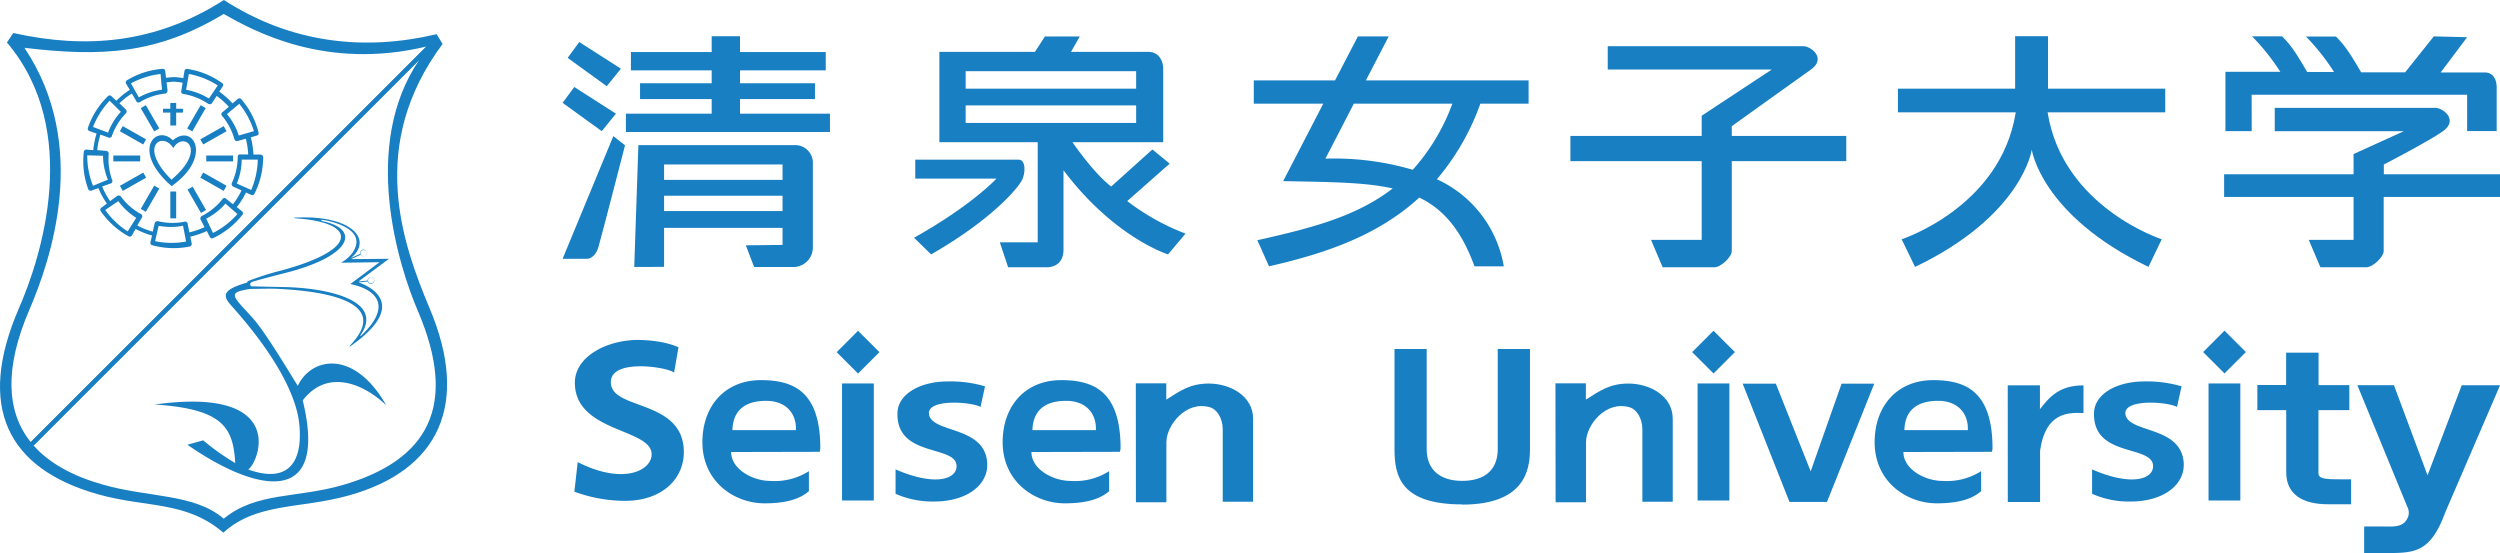 <svg xmlns="http://www.w3.org/2000/svg" viewBox="0 0 511.99 113.27"><defs><style>.cls-1{fill:#187fc3;}</style></defs><title>ico-hdr-univ-logo</title><g id="レイヤー_2" data-name="レイヤー 2"><g id="レイヤー_1-2" data-name="レイヤー 1"><polygon class="cls-1" points="151.55 23.28 151.55 20.29 166.9 20.29 166.9 17.05 151.55 17.05 151.55 14.41 169.11 14.41 169.11 10.66 151.55 10.66 151.55 7.42 145.75 7.42 145.75 10.66 129.21 10.66 129.21 14.41 145.75 14.41 145.75 17.05 131.08 17.05 131.08 20.29 145.75 20.29 145.75 23.28 128.18 23.28 128.18 27.03 169.97 27.03 169.97 23.28 151.55 23.28"/><polygon class="cls-1" points="127.16 14.07 118.63 8.61 116.25 11.85 124.26 17.65 127.16 14.07"/><polygon class="cls-1" points="126.14 23.28 117.61 17.82 115.22 21.06 123.24 26.86 126.14 23.28"/><path class="cls-1" d="M115.22,53h5.12s1.53-.08,2.21-2.39S128,29.76,128,29.76l-2.39-1.88Z"/><path class="cls-1" d="M163,29.72H130.74l-.85,24.94H136v-8h24.26v3.5l-7.52.08,1.7,4.44h8.19a4,4,0,0,0,3.84-3.92V33.08a3.63,3.63,0,0,0-3.5-3.36m-2.71,13.51H136V40.08h24.26Zm0-6.39H136V33.68h24.26Z"/><path class="cls-1" d="M313.05,21.23V16.46H279.73l4.67-9h-6.31l-4.68,9H256.77v4.77H271l-8.21,15.86c9.19.2,16.53.18,22.43,1.5-7.65,5.93-17.19,8.22-27.72,10.61l2.39,5.34C271,52,282,48.42,290.66,40.46c4.91,2.37,8.56,6.55,11.31,14.08h6a24,24,0,0,0-13.7-17.83,49.52,49.52,0,0,0,8.9-15.48ZM289.33,34.77a57.24,57.24,0,0,0-17.89-2.28l5.82-11.26h20.18a41.77,41.77,0,0,1-8.11,13.54"/><path class="cls-1" d="M354.66,27.84v-2s13.31-9.55,16.21-11.6c3.24-2.3,0-4.78-1.54-4.78H329.26v4.78h33.59L348.5,23.7v4.14H321.61V33H348.5V49.12H338.12l2.39,5.62h10.57c1.37,0,3.58-2.13,3.58-3.32V33h23.45V27.84Z"/><path class="cls-1" d="M419.43,7.42V18.16h24V23H419.34c3.07,19.44,23.37,26,23.37,26L440,54.66c-22-10.58-23.9-24-23.9-24s-1.9,13.47-23.9,24L389.45,49s20.3-6.57,23.37-26H388.69V18.16h24V7.42Z"/><path class="cls-1" d="M461.13,19.4h44.13v7.44h6.05V17.91c0-1.28-.47-3.07-2.47-3.07l-9,0,5.42-7.22-6.83-.17-5.87,7.37-9,0c-2.34-4-3.37-5.54-5.17-7.34h-6.14A44.81,44.81,0,0,1,478,14.74l-5.51,0c-2.31-4-3.34-5.51-5.13-7.3h-6.15A45.63,45.63,0,0,1,467,14.7l-11.24,0V26.86l5.38,0Z"/><path class="cls-1" d="M488.2,35.69v-2s9.21-4.76,12.11-6.82c3.24-2.3,0-4.78-1.54-4.78H465.86v4.78h26.43L482,31.55v4.14H455.49v4.64H482v8.79h-9.18l2.39,5.62h9.38c1.36,0,3.58-2.13,3.58-3.32V40.33H512V35.69Z"/><path class="cls-1" d="M209.19,37.09c.94-1.62.85-4.39-.51-4.39H187.44v3.88h16.63S199.13,42,187.19,48.69l3.5,3.41c12.36-7.08,17.56-13.39,18.5-15"/><path class="cls-1" d="M230.85,41.18l8.7-7.67L236,30.61l-8.44,7.59c-3.75-2.9-7.92-9.08-7.92-9.08h18.58v-15c0-1.62-.85-3.5-3.07-3.5H219.34l1.79-3.15H214l-2.05,3.15H192.38V29.12h20.14V49.63h-7.76l1.7,5.11h7.85c1.36,0,3.49-.59,3.49-3.66V34.87c10.41,13.82,21.41,17.23,21.41,17.23l3.58-4.26a47.16,47.16,0,0,1-11.94-6.66m-33.09-26.6h34.92v3.58H197.76Zm0,7h34.92v3.59H197.76Z"/><path class="cls-1" d="M35.4,28.73c-3.4-3.41-8.71,2.05-.26,9.39,8.49-5.93,4.49-13,.26-9.39m-.29,8.07c-7-7-1.75-10,.38-6.47,2-3.55,7.19.1-.38,6.47"/><path class="cls-1" d="M88,63.18C82.39,49.78,75.2,29.74,90.64,9L89.42,7C74.67,10.49,59.66,8.91,45.85,0,32,8.88,17.68,10.1,2.72,6.76L1.42,8.7c15.35,18.12,7,44,2.47,54.4C-4.92,83.39,1.56,96,20.07,101.23c10,2.81,18,1.29,25.67,7.86,6.84-6.21,15.67-4.82,25.69-7.62C90,96.3,96.23,82.7,88,63.18M85.86,12.26c-11.94,17.56-4.33,42-.24,51.52C93.82,83,87.83,94.25,70.13,99.35c-9.34,2.7-17.69,1.4-24.31,6.88-6-5.17-15.46-4.3-24.81-7-6.24-1.77-11-4.44-14.14-8m-.58-.69C1.25,84.26.91,75.29,6,63.48,10.32,53.39,18.51,29.92,5,9.79c15.85,1.89,27.18,1.28,40.81-6.93,6.26,3.55,20.95,11.6,41.51,6.67"/><path class="cls-1" d="M88,9.38l-.68.15-81,81c.19.24.39.46.59.69l79-79A34.17,34.17,0,0,1,88,9.38"/><rect class="cls-1" x="42.24" y="31.85" width="5.5" height="1.2"/><rect class="cls-1" x="34.88" y="39.22" width="1.2" height="5.5"/><rect class="cls-1" x="39.55" y="37.95" width="1.2" height="5.5" transform="matrix(0.87, -0.5, 0.5, 0.87, -14.98, 25.58)"/><rect class="cls-1" x="30.12" y="21.47" width="1.2" height="5.5" transform="translate(-8 18.64) rotate(-30.05)"/><rect class="cls-1" x="37.48" y="23.62" width="5.5" height="1.2" transform="translate(-0.88 46.92) rotate(-59.95)"/><rect class="cls-1" x="27.97" y="40.1" width="5.5" height="1.2" transform="translate(-19.89 46.91) rotate(-59.95)"/><rect class="cls-1" x="23.21" y="31.85" width="5.5" height="1.2"/><rect class="cls-1" x="26.63" y="24.95" width="1.2" height="5.5" transform="translate(-10.29 37.75) rotate(-60.47)"/><rect class="cls-1" x="43.11" y="34.46" width="1.2" height="5.5" transform="translate(-10.21 56.91) rotate(-60.47)"/><rect class="cls-1" x="40.96" y="27.1" width="5.5" height="1.2" transform="translate(-7.97 25.11) rotate(-29.49)"/><rect class="cls-1" x="24.49" y="36.62" width="5.5" height="1.2" transform="translate(-14.79 18.23) rotate(-29.49)"/><polygon class="cls-1" points="37.47 22.27 36.08 22.27 36.08 21.09 34.88 21.09 34.88 22.27 33.38 22.27 33.38 23.06 34.88 23.06 34.88 25.7 36.08 25.7 36.08 23.06 37.47 23.06 37.47 22.27"/><path class="cls-1" d="M53.27,31.65H51.9a16.45,16.45,0,0,0-.54-3.53l1.24-.36a.48.48,0,0,0,.35-.62,16.39,16.39,0,0,0-3.54-6.82.53.53,0,0,0-.79,0l-1,.86a15.91,15.91,0,0,0-2.71-2.41l.7-1.07a.49.49,0,0,0-.14-.7,16.41,16.41,0,0,0-7.12-2.89.53.53,0,0,0-.59.53L37.54,16a17.11,17.11,0,0,0-1.77-.21,17.35,17.35,0,0,0-1.77.14l-.16-1.38a.49.49,0,0,0-.56-.45A16.41,16.41,0,0,0,26,16.44a.53.53,0,0,0-.12.79l.7,1.17a16.53,16.53,0,0,0-2.76,2.23l-1-.94a.49.49,0,0,0-.71,0A16.42,16.42,0,0,0,18,26.19a.53.53,0,0,0,.4.68l1.38.48a16.52,16.52,0,0,0-.68,3.4l-1.38-.11a.49.49,0,0,0-.55.46,16.42,16.42,0,0,0,.9,7.63.53.53,0,0,0,.75.27l1.33-.48a16.25,16.25,0,0,0,1.74,3.17l-1.15.86a.49.49,0,0,0-.1.71,16.53,16.53,0,0,0,5.71,5.14.53.53,0,0,0,.74-.3l.67-1.22a16.14,16.14,0,0,0,3.37,1.35l-.32,1.38a.49.49,0,0,0,.37.61,16.42,16.42,0,0,0,7.69.26.53.53,0,0,0,.37-.7l-.26-1.32a16.71,16.71,0,0,0,3.37-1.14l.63,1.22a.47.47,0,0,0,.67.22,16.42,16.42,0,0,0,6-4.78.52.52,0,0,0-.16-.77l-1-.79a16.55,16.55,0,0,0,1.89-3l1.06.49a.49.49,0,0,0,.67-.24,16.53,16.53,0,0,0,1.78-7.48.53.53,0,0,0-.61-.51M49,21.26a16.67,16.67,0,0,1,3,5.6l-3.1.89a13.2,13.2,0,0,0-2.42-4.38ZM38.68,15.15a16.75,16.75,0,0,1,5.91,2.34l-1.8,2.69a13.16,13.16,0,0,0-4.68-1.79Zm-5.8,0,.3,3.22a13.18,13.18,0,0,0-4.75,1.57l-1.61-2.87a16.77,16.77,0,0,1,6.06-1.92M19.05,26a16.7,16.7,0,0,1,3.4-5.37l2.3,2.27a13,13,0,0,0-2.62,4.26Zm0,12.05a16.46,16.46,0,0,1-1.18-6.24l3.23.09a13.07,13.07,0,0,0,1,4.9Zm7.1,9.34A16.63,16.63,0,0,1,21.55,43l2.68-1.81a13.29,13.29,0,0,0,3.66,3.42Zm5.62,2,.72-3.15a13.19,13.19,0,0,0,5,0l.62,3.23a16.48,16.48,0,0,1-6.35-.08m16.86-5.55a16.56,16.56,0,0,1-5,3.87l-1.38-2.93a13.19,13.19,0,0,0,3.94-3.09Zm-.9-2-1.34-1.07a.52.52,0,0,0-.88.08,12.61,12.61,0,0,1-4.16,3.38.59.59,0,0,0-.21.84l.75,1.45a15.64,15.64,0,0,1-3.11,1.07l-.32-1.66a.53.53,0,0,0-.73-.51,12.51,12.51,0,0,1-5.35-.12.6.6,0,0,0-.71.5l-.38,1.64a15.18,15.18,0,0,1-3.16-1.25L29,44.65a.53.53,0,0,0-.23-.86,12.49,12.49,0,0,1-4-3.53.59.59,0,0,0-.86-.07l-1.36,1a15.18,15.18,0,0,1-1.63-3l1.64-.58a.52.52,0,0,0,.39-.79,12.63,12.63,0,0,1-.68-5.32.58.58,0,0,0-.6-.61l-1.76-.14a15.22,15.22,0,0,1,.66-3.18l1.58.56a.52.52,0,0,0,.8-.37,12.63,12.63,0,0,1,2.83-4.55.59.59,0,0,0-.08-.86l-1.25-1.2A15.65,15.65,0,0,1,27,19.16l.87,1.47a.52.52,0,0,0,.85.23,12.63,12.63,0,0,1,5.08-1.69.6.6,0,0,0,.5-.71l-.19-1.61c.52,0,1-.13,1.54-.12a14.42,14.42,0,0,1,1.75.21l-.26,1.6a.52.52,0,0,0,.5.72,12.79,12.79,0,0,1,5,2,.59.59,0,0,0,.83-.23l.91-1.39a15.93,15.93,0,0,1,2.48,2.23l-1.23,1.05a.52.52,0,0,0-.09.88A12.61,12.61,0,0,1,48,28.49a.58.58,0,0,0,.78.36l1.56-.45a15,15,0,0,1,.49,3.23H49.32c-.72-.12-.64.61-.64.61a12.67,12.67,0,0,1-1.19,5.22.59.59,0,0,0,.35.79l1.62.74a15.14,15.14,0,0,1-1.74,2.83m3.78-2.89-3-1.34a13.08,13.08,0,0,0,1-4.9l3.29,0a16.89,16.89,0,0,1-1.34,6.22"/><path class="cls-1" d="M69.94,53.68a7.37,7.37,0,0,0,2.27-2,7.57,7.57,0,0,1-2.27,2"/><path class="cls-1" d="M66.24,45.11c-.61-.13-.87-.13-.84-.06s.29,0,.84.06"/><path class="cls-1" d="M61,79.06c-7.54-12.41-8.77-13.4-10.12-14.89C47.88,60.9,46.89,60,50,59.4a12.59,12.59,0,0,1,1.26-.23c1.66,0,4.3-.11,5.87,0,8.11.41,23.37,2.23,14.66,11.47-.32.35-.24.43.15.14,11.3-8,4.6-11.91,1.48-12.94l1.91-.19h0a.65.65,0,0,0,.43.45.68.68,0,0,0,.85-.43.67.67,0,0,0-.43-.85.68.68,0,0,0-.86.43.75.75,0,0,0,0,.21l-1.92.19L79.66,53l-7.8.07,2-.89h0a.64.64,0,0,0,.54.3.68.68,0,1,0-.67-.68.71.71,0,0,0,0,.21l-1.88.83-.07.06c4.68-3.7.4-8.81-10.85-8.35-1,0-1,.12,0,.19,11.91.87,12.89,6.28-3.3,10.65a58.21,58.21,0,0,0-6.8,2.16.68.68,0,0,0-.24.32c-4.61,1.34-5.17,2.46-3.46,4.44s13.34,14.48,14.2,24.91c.7,8.51-3.22,11.56-10.5,8.93,2.27-1.51,8.18-17.08-19.15-13.31,14.1.93,16.06,4.76,16.5,12a49.25,49.25,0,0,1-6.57-4.66l-3.23.9C52,100.58,67.44,104.4,62,82c4.9-6.42,12.24-3.64,17.1,1-6.48-11.42-15.27-9.94-18.11-4M75.41,57.22a.61.61,0,1,1,.38.78.61.61,0,0,1-.38-.78m-1-6a.62.62,0,1,1,0,1.23.63.63,0,0,1-.61-.63.6.6,0,0,1,.62-.6M51.56,57.75c1.66-.5,3-.86,6.94-1.87C71.93,52.47,73.89,47,66.23,45.34c-.59-.12-1.06-.54.87-.12,2.81.62,7.86,2.46,5.11,6.51a6.9,6.9,0,0,1-2.27,2s0,.07,0,.07l7.79-.1-5.93,4.43s0,.06,0,.06c3.18.58,9.76,3.23,2.29,10.43-.35.33-.42.26-.15-.15,4.78-7.17-7.43-9.5-15.55-9.68-2.09-.05-4.35-.08-6.92-.15-.15,0-.45-.67.07-.84"/><path class="cls-1" d="M138.05,76.31c-1.33-1.17-14-3.14-12.88,2.62,1,4.86,13.93,3.24,14.83,12.64.57,6-4,11-12,11a30.08,30.08,0,0,1-10.37-1.88l.68-6.05c9.19,4.64,14.85,1.83,15.13-1.34.5-5.62-15.53-4.54-15.71-14.76-.11-5.67,6.88-9,13.11-8.92,5.44.09,8.11,1.51,8.11,1.51Z"/><path class="cls-1" d="M411.18,78.92h6.59V83.8c2-2.6,4.07-4.88,8.92-4.88v5.67c-3.06-.14-7.79-.19-8.89,7.71v10.51h-6.61Z"/><path class="cls-1" d="M462.3,78.85h5.89V72.23h6.64v6.65h6.3V84h-6.32V96.88c0,1.22,1.31,1.29,5.2,1.29h1.49v5.1h-4.75c-5.17,0-8.54-2-8.54-6.54V84H462.3Z"/><path class="cls-1" d="M482.78,78.89h7.49l6.88,18.46,7-18.45H512l-11.21,26c-2.93,7.94-5.93,8.36-11.62,8.36l-5,0,0-5.44h3.57c2.42,0,4.6.34,5.47-2.1a2.65,2.65,0,0,0-.23-2Z"/><path class="cls-1" d="M149.74,92.57c0,3.54,4.44,5.92,8,5.92a13,13,0,0,0,7.92-2v4.1c-1.72,1.49-4.38,2.49-9.07,2.49-6.27,0-12.74-4.49-12.74-12.52,0-7.4,4.59-12.71,12-12.71,6.83,0,12.15,2.45,12.15,14l-.12.68ZM163,88.09c.15-3.24-1.88-6-6.11-6-5,0-6.81,2.61-6.89,6Z"/><polyline class="cls-1" points="373.31 102.79 366.48 102.79 356.89 78.57 363.68 78.57 370.82 96.53 377.15 78.57 383.84 78.57 374.16 102.79 368.58 102.79"/><rect class="cls-1" x="172.63" y="69.03" width="6.19" height="6.19" transform="translate(0.47 145.38) rotate(-45)"/><rect class="cls-1" x="172.45" y="78.53" width="6.5" height="23.97"/><path class="cls-1" d="M299.46,103.34c12.6,0,13.87-6.9,13.87-11.28V71.48h-6.6V92c0,4.26-2.71,6.48-7.28,6.48s-7.27-2.31-7.27-6.48V71.48h-6.59V92c0,5.51,1.27,11.3,13.86,11.3"/><path class="cls-1" d="M200.81,83.34c-2-1.1-11.29-1.73-10.53,1.64.84,3.71,11.08,2.29,11.87,9.48.51,4.57-3.82,8.25-10.89,8.25a18.68,18.68,0,0,1-7.85-1.58l0-5c8.11,3.54,12.61,2,12.49-.76-.19-4.33-12.42-1.61-12.1-10.87.13-3.72,4.44-6.31,10.1-6.38a25.16,25.16,0,0,1,7.83,1Z"/><path class="cls-1" d="M232.61,78.51h6.24v3.34c2.86-1.83,4.9-3.3,8.71-3.3,4.32,0,9.07,2.49,9.07,7.21v17h-6.22V87.94c0-2.43-1.31-4.14-2.54-4.51-5-1.51-9,3.7-9,7.13v12.3h-6.24Z"/><path class="cls-1" d="M445.84,83.34c-2-1.1-11.28-1.73-10.53,1.64.84,3.71,11.08,2.29,11.88,9.48.5,4.57-3.82,8.25-10.9,8.25a18.57,18.57,0,0,1-7.84-1.58v-5c8.11,3.54,12.61,2,12.49-.76-.19-4.33-12.42-1.61-12.09-10.87.13-3.72,4.43-6.31,10.09-6.38a25.2,25.2,0,0,1,7.84,1Z"/><rect class="cls-1" x="347.84" y="69.03" width="6.19" height="6.19" transform="translate(51.81 269.31) rotate(-45.01)"/><rect class="cls-1" x="347.66" y="78.53" width="6.51" height="23.97"/><rect class="cls-1" x="452.49" y="69.03" width="6.19" height="6.19" transform="translate(82.47 343.31) rotate(-45.01)"/><rect class="cls-1" x="452.3" y="78.53" width="6.51" height="23.97"/><path class="cls-1" d="M318.55,78.51h6.23v3.34c2.87-1.83,4.91-3.3,8.71-3.3,4.33,0,9.08,2.49,9.08,7.21v17h-6.22V87.94c0-2.43-1.31-4.14-2.54-4.51-5-1.51-9,3.7-9,7.13v12.3h-6.23Z"/><path class="cls-1" d="M211.23,92.57c0,3.54,4.44,5.92,8,5.92a13,13,0,0,0,7.92-2v4.1c-1.72,1.49-4.38,2.49-9.07,2.49-6.27,0-12.74-4.49-12.74-12.52,0-7.4,4.59-12.71,12-12.71,6.83,0,12.15,2.45,12.15,14l-.12.68Zm13.2-4.48c.16-3.24-1.87-6-6.1-6-5,0-6.81,2.61-6.89,6Z"/><path class="cls-1" d="M389.81,92.57c0,3.54,4.44,5.92,8,5.92a13.06,13.06,0,0,0,7.92-2v4.1c-1.72,1.49-4.38,2.49-9.07,2.49-6.28,0-12.74-4.49-12.74-12.52,0-7.4,4.59-12.71,12-12.71,6.83,0,12.14,2.45,12.14,14l-.11.68ZM403,88.09c.16-3.24-1.88-6-6.1-6-5,0-6.81,2.61-6.89,6Z"/></g></g></svg>